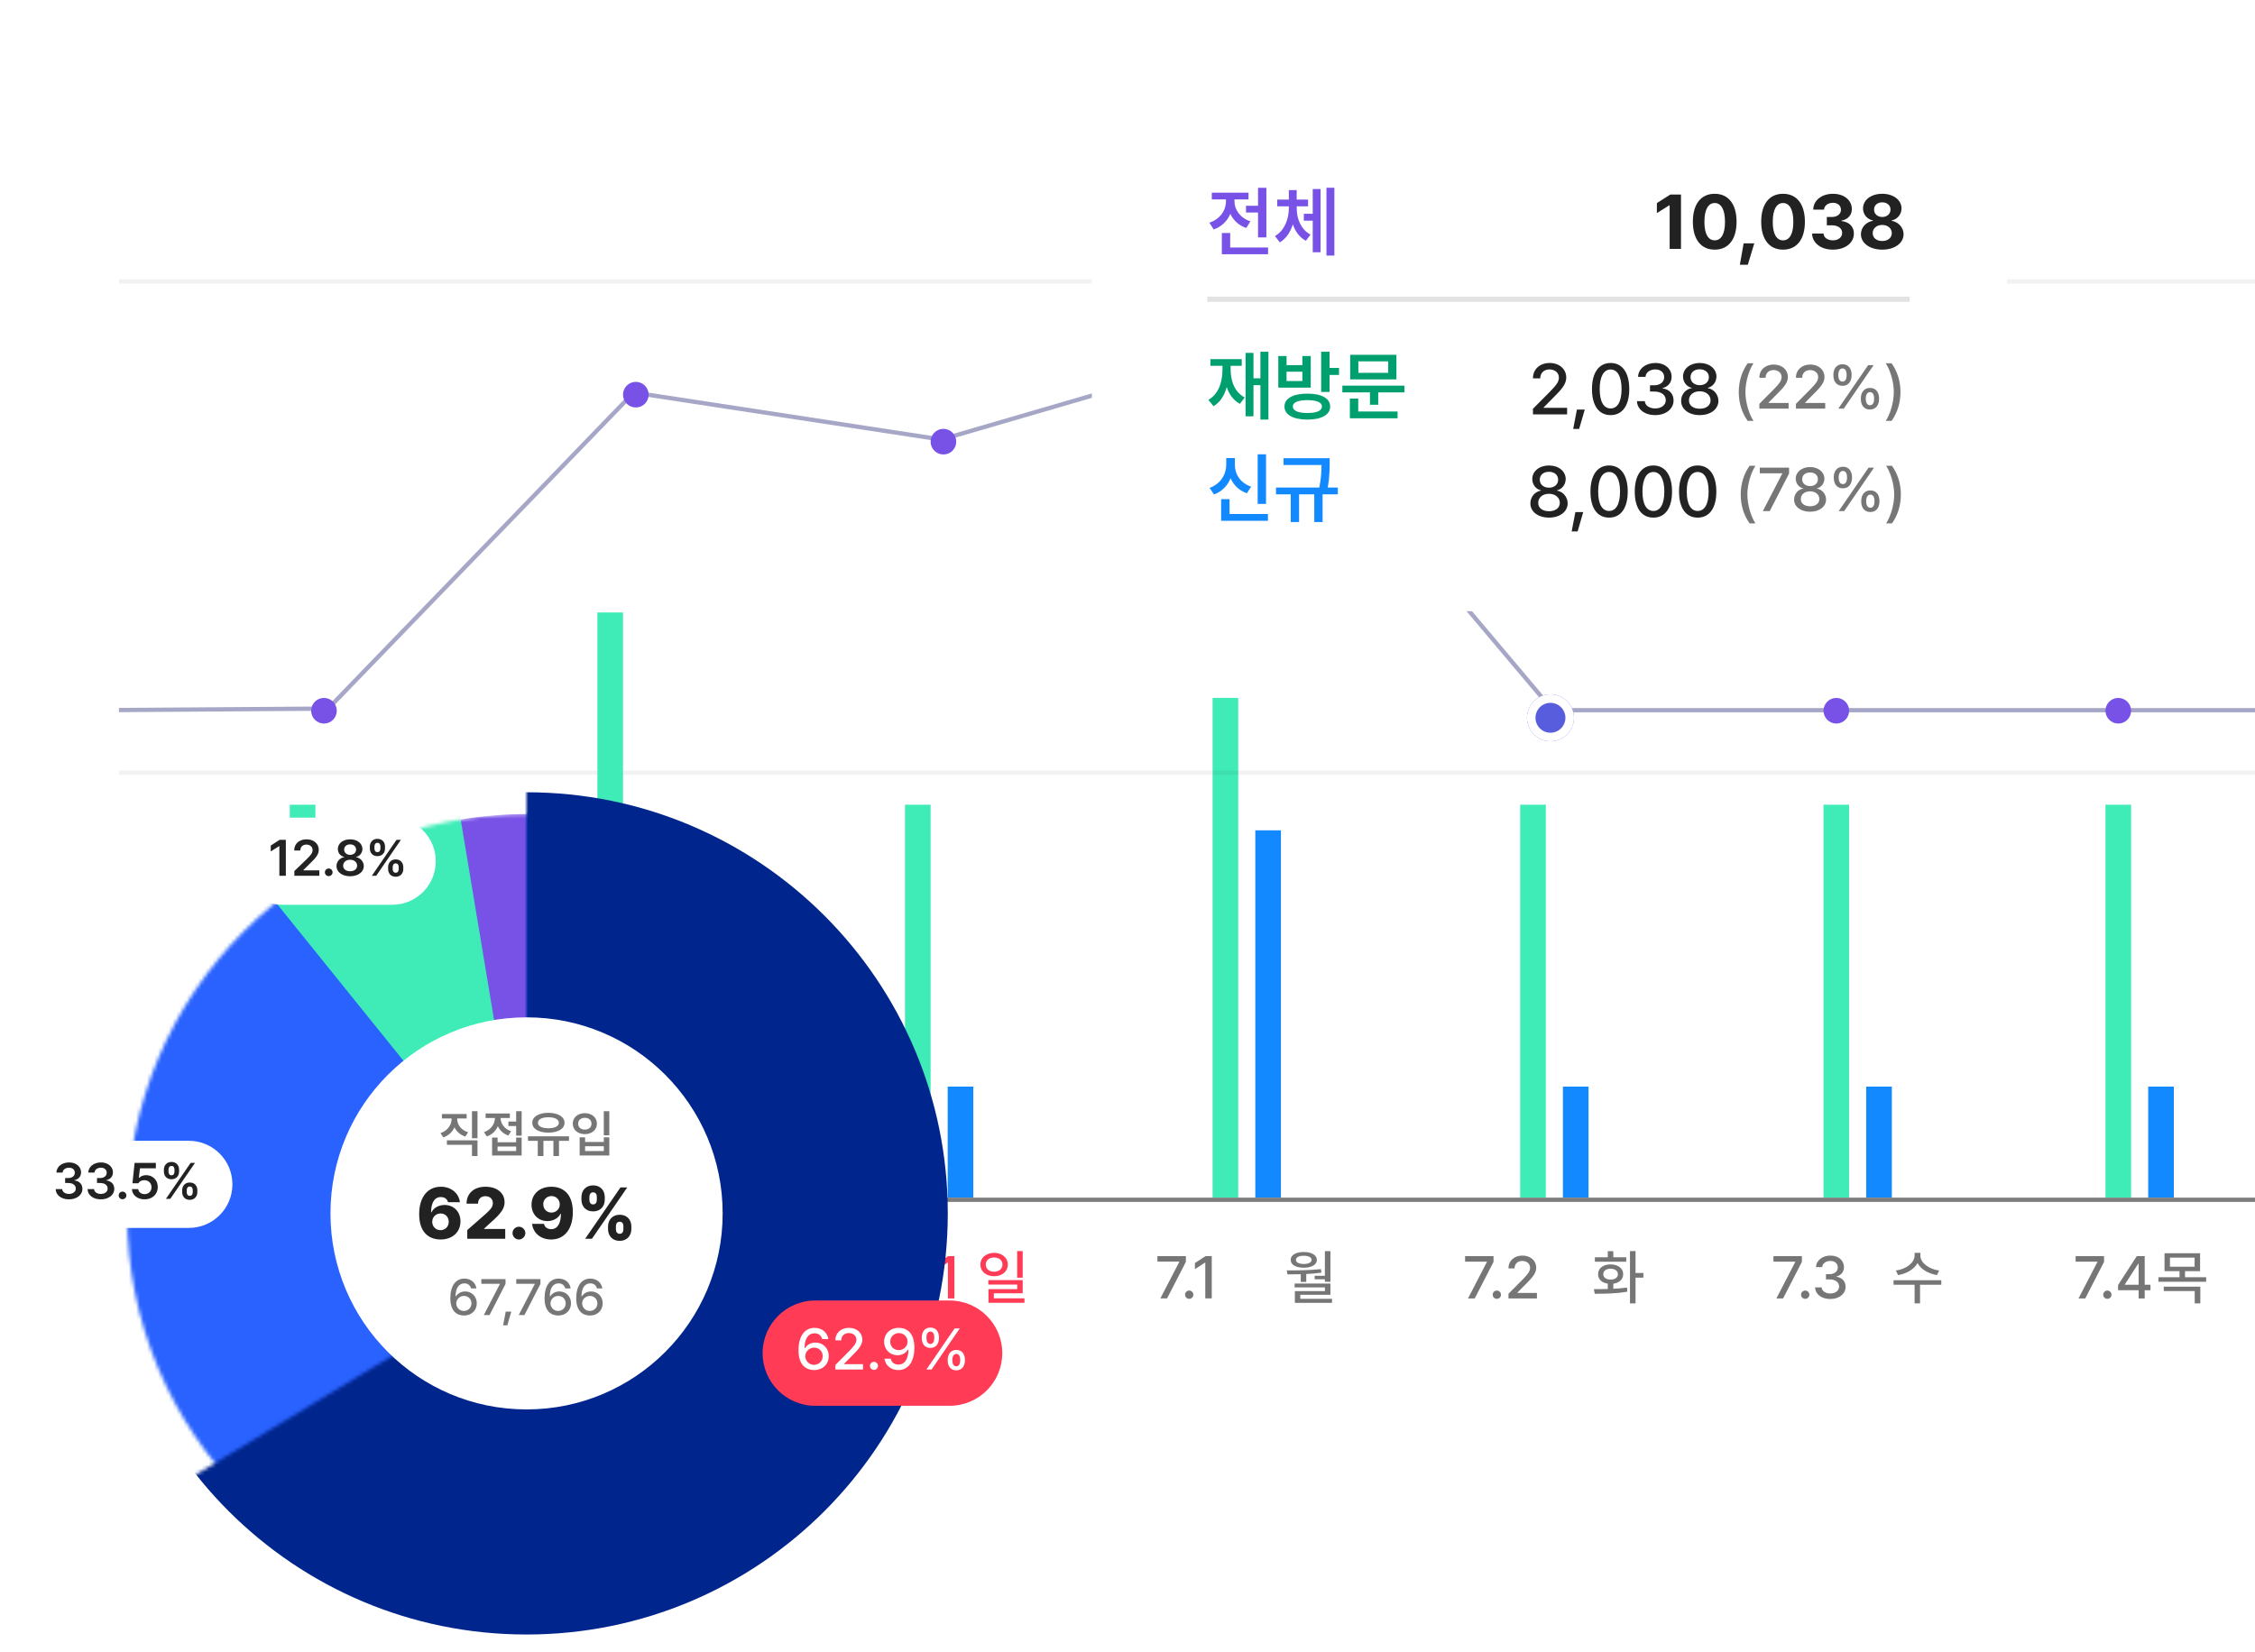 <svg width="621" height="455" viewBox="0 0 621 455" fill="none" xmlns="http://www.w3.org/2000/svg">
<g clip-path="url(#clip0_463_13194)">
<path d="M-416.686 195.785L-331.976 206.374M-332.565 205.786L-249.032 137.547L-161.97 148.136M89.805 195.785L174.514 108.134L259.223 121.076L343.932 96.369L427.61 195.638H659.972M89.805 195.197L5.095 195.785M-164.323 148.136L-78.437 195.197" stroke="#A6A6C7" stroke-width="1.177"/>
<path d="M583.35 199.313C585.299 199.313 586.879 197.733 586.879 195.783C586.879 193.834 585.299 192.254 583.35 192.254C581.401 192.254 579.82 193.834 579.82 195.783C579.82 197.733 581.401 199.313 583.35 199.313Z" fill="#7851E7"/>
<path d="M598.645 299.318H591.586V329.908H598.645V299.318Z" fill="#1389FF"/>
<path d="M586.879 221.666H579.82V329.906H586.879V221.666Z" fill="#3FECB7"/>
<path d="M605.878 345.224V350.162H601.728V351.835H607.551V353.073H594.41V351.835H600.216V350.162H596.083V345.224H605.878ZM597.579 346.43V348.94H604.366V346.43H597.579ZM605.943 354.441V359.041H604.399V355.647H595.873V354.441H605.943Z" fill="#767676"/>
<path d="M572.402 357.674L577.598 347.637V347.54H571.598V346.028H579.432V347.604L574.252 357.674H572.402ZM580.348 357.786C579.721 357.786 579.19 357.272 579.206 356.644C579.19 356.017 579.721 355.502 580.348 355.502C580.96 355.502 581.49 356.017 581.49 356.644C581.49 357.272 580.96 357.786 580.348 357.786ZM583.292 355.406V353.974L588.439 346.028H590.627V353.91H592.219V355.406H590.627V357.674H588.954V355.406H583.292ZM585.158 353.91H588.954V348.135H588.825L585.158 353.813V353.91Z" fill="#767676"/>
<path d="M505.699 199.313C507.649 199.313 509.229 197.733 509.229 195.783C509.229 193.834 507.649 192.254 505.699 192.254C503.75 192.254 502.17 193.834 502.17 195.783C502.17 197.733 503.75 199.313 505.699 199.313Z" fill="#7851E7"/>
<path d="M520.993 299.318H513.934V329.908H520.993V299.318Z" fill="#1389FF"/>
<path d="M509.229 221.666H502.17V329.906H509.229V221.666Z" fill="#3FECB7"/>
<path d="M528.851 345.899C528.835 347.814 531.184 349.615 534.015 349.985L533.42 351.24C531.063 350.862 528.988 349.639 528.063 347.942C527.114 349.647 525.047 350.862 522.707 351.24L522.096 349.985C524.927 349.615 527.243 347.83 527.259 345.899V345.111H528.851V345.899ZM534.61 352.655V353.91H528.755V359.041H527.259V353.91H521.468V352.655H534.61Z" fill="#767676"/>
<path d="M489.193 357.674L494.389 347.637V347.54H488.389V346.028H496.223V347.604L491.043 357.674H489.193ZM497.139 357.786C496.512 357.786 495.981 357.272 495.997 356.644C495.981 356.017 496.512 355.502 497.139 355.502C497.751 355.502 498.281 356.017 498.281 356.644C498.281 357.272 497.751 357.786 497.139 357.786ZM504.056 357.835C501.643 357.835 499.922 356.532 499.858 354.634H501.659C501.724 355.663 502.737 356.307 504.04 356.307C505.439 356.307 506.469 355.534 506.469 354.409C506.469 353.266 505.504 352.43 503.847 352.43H502.85V350.982H503.847C505.166 350.982 506.099 350.242 506.099 349.133C506.099 348.071 505.311 347.347 504.072 347.347C502.898 347.347 501.868 347.991 501.82 349.052H500.115C500.163 347.154 501.917 345.867 504.088 345.867C506.372 345.867 507.82 347.315 507.804 349.036C507.82 350.355 507 351.32 505.745 351.626V351.706C507.337 351.931 508.254 352.993 508.254 354.473C508.254 356.419 506.469 357.835 504.056 357.835Z" fill="#767676"/>
<path d="M428.051 199.313C430 199.313 431.581 197.733 431.581 195.783C431.581 193.834 430 192.254 428.051 192.254C426.102 192.254 424.521 193.834 424.521 195.783C424.521 197.733 426.102 199.313 428.051 199.313Z" fill="#7851E7"/>
<path d="M437.463 299.318H430.404V329.908H437.463V299.318Z" fill="#1389FF"/>
<path d="M425.698 221.666H418.639V329.906H425.698V221.666Z" fill="#3FECB7"/>
<path d="M450.405 344.629V350.661H452.576V351.947H450.405V359.041H448.877V344.629H450.405ZM438.936 355.116C440.07 355.116 441.389 355.116 442.764 355.068V353.604C441.14 353.379 440.078 352.398 440.094 350.998C440.078 349.374 441.477 348.296 443.536 348.296C445.579 348.296 446.995 349.374 447.011 350.998C446.995 352.398 445.917 353.387 444.292 353.62V355.004C445.571 354.955 446.858 354.851 448.056 354.682L448.153 355.808C445.032 356.371 441.654 356.387 439.177 356.387L438.936 355.116ZM447.847 346.334V347.556H439.209V346.334H442.764V344.661H444.292V346.334H447.847ZM443.536 349.486C442.33 349.486 441.526 350.082 441.526 350.998C441.526 351.915 442.33 352.478 443.536 352.478C444.743 352.478 445.547 351.915 445.547 350.998C445.547 350.082 444.743 349.486 443.536 349.486Z" fill="#767676"/>
<path d="M404.271 357.674L409.467 347.637V347.54H403.467V346.028H411.301V347.604L406.121 357.674H404.271ZM412.218 357.786C411.59 357.786 411.059 357.272 411.075 356.644C411.059 356.017 411.59 355.502 412.218 355.502C412.829 355.502 413.36 356.017 413.36 356.644C413.36 357.272 412.829 357.786 412.218 357.786ZM415.418 357.674V356.387L419.456 352.317C420.727 350.982 421.37 350.242 421.37 349.229C421.37 348.087 420.437 347.347 419.215 347.347C417.928 347.347 417.091 348.167 417.091 349.406H415.418C415.402 347.283 417.027 345.867 419.247 345.867C421.499 345.867 423.043 347.283 423.059 349.181C423.043 350.484 422.432 351.513 420.244 353.669L417.88 356.065V356.162H423.252V357.674H415.418Z" fill="#767676"/>
<path d="M344.52 100.481C346.469 100.481 348.049 98.901 348.049 96.951C348.049 95.002 346.469 93.422 344.52 93.422C342.57 93.422 340.99 95.002 340.99 96.951C340.99 98.901 342.57 100.481 344.52 100.481Z" fill="#7851E7"/>
<path d="M352.756 228.721H345.697V329.902H352.756V228.721Z" fill="#1389FF"/>
<path d="M340.991 192.248H333.932V329.901H340.991V192.248Z" fill="#3FECB7"/>
<path d="M366.385 344.641V353.086H364.857V352.394H362.042V351.429H364.857V344.641H366.385ZM354.37 349.949C357.152 349.965 360.691 349.933 363.796 349.595L363.876 350.576C362.517 350.761 361.109 350.874 359.726 350.946V353.118H358.214V351.011C356.911 351.043 355.673 351.051 354.547 351.043L354.37 349.949ZM366.385 353.568V356.673H358.085V357.783H366.82V358.892H356.589V355.659H364.873V354.63H356.525V353.568H366.385ZM359.051 344.882C361.19 344.882 362.638 345.735 362.654 347.054C362.638 348.405 361.19 349.209 359.051 349.209C356.863 349.209 355.431 348.405 355.447 347.054C355.431 345.735 356.863 344.882 359.051 344.882ZM359.051 345.912C357.715 345.912 356.879 346.362 356.879 347.054C356.879 347.745 357.715 348.18 359.051 348.18C360.353 348.18 361.206 347.745 361.206 347.054C361.206 346.362 360.353 345.912 359.051 345.912Z" fill="#767676"/>
<path d="M319.549 357.67L324.744 347.633V347.536H318.745V346.024H326.578V347.601L321.399 357.67H319.549ZM327.495 357.783C326.868 357.783 326.337 357.268 326.353 356.64C326.337 356.013 326.868 355.498 327.495 355.498C328.106 355.498 328.637 356.013 328.637 356.64C328.637 357.268 328.106 357.783 327.495 357.783ZM333.704 346.024V357.67H331.918V347.794H331.854L329.071 349.611V347.922L331.967 346.024H333.704Z" fill="#767676"/>
<path d="M259.807 125.192C261.756 125.192 263.336 123.612 263.336 121.662C263.336 119.713 261.756 118.133 259.807 118.133C257.858 118.133 256.277 119.713 256.277 121.662C256.277 123.612 257.858 125.192 259.807 125.192Z" fill="#7851E7"/>
<path d="M268.043 299.316H260.984V329.906H268.043V299.316Z" fill="#1389FF"/>
<path d="M256.28 221.668H249.221V329.908H256.28V221.668Z" fill="#3FECB7"/>
<path d="M273.773 345.111C275.944 345.127 277.537 346.462 277.553 348.344C277.537 350.242 275.944 351.561 273.773 351.561C271.585 351.561 269.977 350.242 269.977 348.344C269.977 346.462 271.585 345.127 273.773 345.111ZM273.773 346.398C272.438 346.382 271.456 347.17 271.473 348.344C271.456 349.535 272.438 350.323 273.773 350.323C275.092 350.323 276.073 349.535 276.073 348.344C276.073 347.17 275.092 346.382 273.773 346.398ZM281.638 344.629V351.964H280.11V344.629H281.638ZM281.638 352.623V356.258H273.692V357.642H282.121V358.864H272.212V355.116H280.126V353.846H272.164V352.623H281.638Z" fill="#FF3B56"/>
<path d="M238.687 357.835C236.532 357.819 234.28 356.548 234.28 352.237C234.28 348.184 236.033 345.867 238.832 345.867C240.971 345.867 242.467 347.202 242.741 349.052H240.987C240.762 348.103 240.006 347.411 238.832 347.411C237.03 347.411 235.985 348.988 235.985 351.61H236.114C236.741 350.628 237.835 350.033 239.105 350.033C241.18 350.033 242.853 351.626 242.853 353.862C242.853 356.114 241.196 357.851 238.687 357.835ZM238.671 356.355C240.087 356.355 241.132 355.261 241.132 353.894C241.132 352.559 240.119 351.481 238.719 351.481C237.288 351.481 236.21 352.607 236.194 353.91C236.21 355.197 237.239 356.355 238.671 356.355ZM245.346 357.786C244.719 357.786 244.188 357.272 244.204 356.644C244.188 356.017 244.719 355.502 245.346 355.502C245.958 355.502 246.488 356.017 246.488 356.644C246.488 357.272 245.958 357.786 245.346 357.786ZM252.263 357.835C249.85 357.835 248.129 356.532 248.065 354.634H249.866C249.931 355.663 250.944 356.307 252.247 356.307C253.646 356.307 254.676 355.534 254.676 354.409C254.676 353.266 253.711 352.43 252.054 352.43H251.057V350.982H252.054C253.373 350.982 254.306 350.242 254.306 349.133C254.306 348.071 253.518 347.347 252.279 347.347C251.105 347.347 250.075 347.991 250.027 349.052H248.322C248.37 347.154 250.124 345.867 252.295 345.867C254.579 345.867 256.027 347.315 256.011 349.036C256.027 350.355 255.207 351.32 253.952 351.626V351.706C255.544 351.931 256.461 352.993 256.461 354.473C256.461 356.419 254.676 357.835 252.263 357.835ZM262.831 346.028V357.674H261.046V347.797H260.981L258.199 349.615V347.926L261.094 346.028H262.831Z" fill="#FF3B56"/>
<g filter="url(#filter0_d_463_13194)">
<path d="M426.977 200.666C430.55 200.666 433.448 197.769 433.448 194.195C433.448 190.622 430.55 187.725 426.977 187.725C423.403 187.725 420.506 190.622 420.506 194.195C420.506 197.769 423.403 200.666 426.977 200.666Z" fill="#585DDE"/>
<path d="M426.978 199.491C429.902 199.491 432.272 197.121 432.272 194.197C432.272 191.273 429.902 188.902 426.978 188.902C424.054 188.902 421.684 191.273 421.684 194.197C421.684 197.121 424.054 199.491 426.978 199.491Z" stroke="white" stroke-width="2.353"/>
</g>
<path opacity="0.06" d="M1196.32 212.252H-502.572V213.428H1196.32V212.252Z" fill="#222222"/>
<path d="M1196.32 329.906H-502.572V331.083H1196.32V329.906Z" fill="#7D7D7D"/>
<path opacity="0.06" d="M1196.32 76.953H-502.572V78.13H1196.32V76.953Z" fill="#222222"/>
<path d="M175.1 112.247C177.049 112.247 178.629 110.666 178.629 108.717C178.629 106.768 177.049 105.188 175.1 105.188C173.151 105.188 171.57 106.768 171.57 108.717C171.57 110.666 173.151 112.247 175.1 112.247Z" fill="#7851E7"/>
<path d="M183.336 271.076H176.277V329.902H183.336V271.076Z" fill="#1389FF"/>
<path d="M171.571 168.719H164.512V329.902H171.571V168.719Z" fill="#3FECB7"/>
<path d="M196.682 352.008V353.23H192.323V356.045H198.178V357.3H184.988V356.045H190.795V353.23H186.645V345.735H196.537V346.989H188.189V348.839H196.231V350.046H188.189V352.008H196.682Z" fill="#767676"/>
<path d="M154.468 357.831C152.313 357.815 150.061 356.544 150.061 352.233C150.061 348.18 151.814 345.863 154.613 345.863C156.752 345.863 158.248 347.198 158.522 349.048H156.769C156.543 348.099 155.787 347.408 154.613 347.408C152.812 347.408 151.766 348.984 151.766 351.606H151.895C152.522 350.625 153.616 350.029 154.887 350.029C156.962 350.029 158.634 351.622 158.634 353.858C158.634 356.11 156.978 357.847 154.468 357.831ZM154.452 356.351C155.868 356.351 156.913 355.257 156.913 353.89C156.913 352.555 155.9 351.477 154.501 351.477C153.069 351.477 151.991 352.603 151.975 353.906C151.991 355.193 153.021 356.351 154.452 356.351ZM161.128 357.783C160.5 357.783 159.97 357.268 159.986 356.64C159.97 356.013 160.5 355.498 161.128 355.498C161.739 355.498 162.27 356.013 162.27 356.64C162.27 357.268 161.739 357.783 161.128 357.783ZM168.044 357.831C165.632 357.831 163.91 356.528 163.846 354.63H165.648C165.712 355.659 166.725 356.303 168.028 356.303C169.428 356.303 170.457 355.531 170.457 354.405C170.457 353.263 169.492 352.426 167.835 352.426H166.838V350.978H167.835C169.154 350.978 170.087 350.239 170.087 349.129C170.087 348.067 169.299 347.343 168.06 347.343C166.886 347.343 165.857 347.987 165.808 349.048H164.103C164.152 347.15 165.905 345.863 168.076 345.863C170.361 345.863 171.808 347.311 171.792 349.032C171.808 350.351 170.988 351.316 169.733 351.622V351.702C171.326 351.927 172.243 352.989 172.243 354.469C172.243 356.415 170.457 357.831 168.044 357.831ZM178.242 357.831C175.54 357.831 173.964 355.659 173.964 351.847C173.964 348.067 175.572 345.863 178.242 345.863C180.913 345.863 182.521 348.067 182.521 351.847C182.521 355.659 180.929 357.831 178.242 357.831ZM178.242 356.303C179.819 356.303 180.752 354.758 180.752 351.847C180.752 348.952 179.803 347.359 178.242 347.359C176.682 347.359 175.733 348.952 175.733 351.847C175.733 354.758 176.666 356.303 178.242 356.303Z" fill="#767676"/>
<path d="M89.213 199.313C91.162 199.313 92.743 197.733 92.743 195.783C92.743 193.834 91.162 192.254 89.213 192.254C87.264 192.254 85.684 193.834 85.684 195.783C85.684 197.733 87.264 199.313 89.213 199.313Z" fill="#7851E7"/>
<path d="M98.627 299.318H91.568V329.908H98.627V299.318Z" fill="#1389FF"/>
<path d="M86.86 221.666H79.801V329.906H86.86V221.666Z" fill="#3FECB7"/>
<path d="M111.788 345.353V346.446C111.788 347.58 111.788 348.867 111.418 350.612H113.461V351.867H100.271V350.612H109.874C110.26 348.932 110.276 347.701 110.276 346.607H101.928V345.353H111.788ZM111.804 353.701V358.864H101.88V353.701H111.804ZM103.375 354.907V357.626H110.292V354.907H103.375Z" fill="#767676"/>
<path d="M69.23 357.835C67.075 357.819 64.823 356.548 64.823 352.237C64.823 348.184 66.576 345.867 69.375 345.867C71.514 345.867 73.01 347.202 73.284 349.052H71.53C71.305 348.103 70.549 347.411 69.375 347.411C67.573 347.411 66.528 348.988 66.528 351.61H66.656C67.284 350.628 68.378 350.033 69.648 350.033C71.723 350.033 73.396 351.626 73.396 353.862C73.396 356.114 71.739 357.851 69.23 357.835ZM69.214 356.355C70.629 356.355 71.675 355.261 71.675 353.894C71.675 352.559 70.662 351.481 69.262 351.481C67.831 351.481 66.753 352.607 66.737 353.91C66.753 355.197 67.782 356.355 69.214 356.355ZM75.889 357.786C75.262 357.786 74.731 357.272 74.747 356.644C74.731 356.017 75.262 355.502 75.889 355.502C76.501 355.502 77.031 356.017 77.031 356.644C77.031 357.272 76.501 357.786 75.889 357.786ZM79.09 357.674V356.387L83.128 352.317C84.398 350.982 85.042 350.242 85.042 349.229C85.042 348.087 84.109 347.347 82.886 347.347C81.6 347.347 80.763 348.167 80.763 349.406H79.09C79.074 347.283 80.699 345.867 82.919 345.867C85.171 345.867 86.715 347.283 86.731 349.181C86.715 350.484 86.103 351.513 83.916 353.669L81.551 356.065V356.162H86.924V357.674H79.09ZM92.891 345.867C95.031 345.883 97.283 347.17 97.283 351.433C97.283 355.518 95.529 357.835 92.731 357.835C90.591 357.835 89.079 356.516 88.806 354.618H90.559C90.8 355.599 91.556 356.29 92.731 356.29C94.532 356.29 95.578 354.714 95.594 352.06H95.449C94.822 353.041 93.728 353.636 92.473 353.636C90.382 353.636 88.709 352.044 88.709 349.808C88.709 347.588 90.366 345.851 92.891 345.867ZM92.891 347.347C91.476 347.347 90.43 348.441 90.43 349.776C90.43 351.127 91.444 352.189 92.859 352.189C94.259 352.189 95.353 351.047 95.353 349.76C95.353 348.505 94.323 347.347 92.891 347.347Z" fill="#767676"/>
</g>
<g filter="url(#filter1_d_463_13194)">
<path d="M426.868 180.488L420.346 168.747L420.133 168.364H419.667H327.418C320.279 168.364 313.568 165.792 308.52 161.124C303.473 156.455 300.693 150.248 300.693 143.645V53.242C300.693 46.638 303.473 40.43 308.52 35.761C313.568 31.093 320.279 28.521 327.418 28.521H525.939C533.078 28.521 539.789 31.093 544.836 35.761C549.884 40.431 552.664 46.638 552.664 53.242V143.645C552.664 150.247 549.884 156.455 544.836 161.124C539.789 165.792 533.077 168.364 525.939 168.364H434.459H434.005L433.788 168.732L426.868 180.488Z" fill="white"/>
</g>
<path d="M348.745 51.727V65.387H346.448V58.535H343.136V56.678H346.448V51.727H348.745ZM333.044 61.336C336.021 60.363 337.615 57.921 337.615 55.434V54.93H333.717V53.072H343.823V54.93H339.955V55.449C339.955 57.694 341.461 60.019 344.35 60.977L343.202 62.798C341.11 62.096 339.633 60.663 338.821 58.901C337.995 60.86 336.445 62.44 334.229 63.2L333.044 61.336ZM336.481 70.038V64.18H338.778V68.173H349.213V70.038H336.481ZM357.102 57.416C357.102 60.312 358.287 63.222 360.905 64.634L359.625 66.323C357.877 65.409 356.7 63.764 356.035 61.796C355.376 63.917 354.199 65.731 352.444 66.762L351.106 65.029C353.753 63.493 354.916 60.37 354.93 57.416V56.831H351.742V54.974H354.93V52.37H357.095V54.974H360.225V56.831H357.102V57.416ZM359.062 60.787V58.893H361.512V52.063H363.669V69.489H361.512V60.787H359.062ZM365.292 70.389V51.712H367.471V70.389H365.292Z" fill="#7851E7"/>
<path d="M462.924 53.587V68.561H459.801V56.545H459.719L456.286 58.696V55.945L459.988 53.587H462.924ZM472.21 68.767C468.467 68.767 466.192 65.975 466.192 61.074C466.192 56.173 468.467 53.381 472.21 53.381C475.953 53.381 478.228 56.193 478.228 61.074C478.228 65.996 475.953 68.767 472.21 68.767ZM472.21 66.203C473.947 66.203 475.064 64.528 475.043 61.074C475.043 57.662 473.947 55.925 472.21 55.925C470.473 55.925 469.377 57.662 469.377 61.074C469.356 64.528 470.473 66.203 472.21 66.203ZM483.109 67.03L481.33 72.924H479.138L480.172 67.03H483.109ZM491.03 68.767C487.286 68.767 485.012 65.975 485.012 61.074C485.012 56.173 487.286 53.381 491.03 53.381C494.773 53.381 497.048 56.193 497.048 61.074C497.048 65.996 494.773 68.767 491.03 68.767ZM491.03 66.203C492.767 66.203 493.884 64.528 493.863 61.074C493.863 57.662 492.767 55.925 491.03 55.925C489.292 55.925 488.196 57.662 488.196 61.074C488.176 64.528 489.292 66.203 491.03 66.203ZM504.741 68.767C501.453 68.767 499.095 66.947 499.033 64.342H502.177C502.239 65.458 503.314 66.203 504.762 66.203C506.251 66.203 507.326 65.355 507.306 64.156C507.326 62.935 506.23 62.067 504.472 62.067H503.087V59.771H504.472C505.941 59.771 506.975 58.965 506.975 57.786C506.975 56.648 506.106 55.862 504.783 55.862C503.459 55.862 502.363 56.607 502.321 57.744H499.343C499.385 55.159 501.722 53.381 504.783 53.381C507.905 53.381 509.994 55.221 509.973 57.6C509.994 59.275 508.815 60.474 507.14 60.764V60.888C509.332 61.157 510.552 62.501 510.532 64.362C510.552 66.927 508.112 68.767 504.741 68.767ZM518.349 68.767C514.937 68.767 512.476 66.968 512.476 64.528C512.476 62.646 513.923 61.115 515.785 60.826V60.722C514.172 60.412 513.055 59.047 513.055 57.413C513.055 55.077 515.288 53.381 518.349 53.381C521.41 53.381 523.644 55.077 523.664 57.413C523.644 59.068 522.506 60.412 520.934 60.722V60.826C522.754 61.115 524.223 62.646 524.223 64.528C524.223 66.968 521.762 68.767 518.349 68.767ZM518.349 66.389C519.921 66.389 520.976 65.5 520.976 64.218C520.976 62.915 519.88 61.963 518.349 61.963C516.819 61.963 515.702 62.915 515.723 64.218C515.702 65.5 516.757 66.389 518.349 66.389ZM518.349 59.771C519.673 59.771 520.624 58.923 520.624 57.724C520.624 56.566 519.693 55.738 518.349 55.738C517.005 55.738 516.095 56.545 516.095 57.724C516.095 58.923 517.026 59.771 518.349 59.771Z" fill="#222222"/>
<path d="M349.308 96.892V115.568H347.099V106.099H345.191V114.676H343.019V97.214H345.191V104.205H347.099V96.892H349.308ZM332.767 110.142C335.553 108.578 336.664 105.309 336.664 101.667V100.775H333.337V98.925H341.959V100.775H338.895V101.667C338.895 104.987 340.013 108.051 342.785 109.484L341.454 111.239C339.662 110.281 338.492 108.636 337.827 106.603C337.198 108.929 336.035 110.801 334.193 111.897L332.767 110.142ZM360.056 108.431C363.932 108.424 366.309 109.733 366.309 111.985C366.309 114.259 363.932 115.576 360.056 115.583C356.144 115.576 353.724 114.259 353.731 111.985C353.724 109.733 356.144 108.424 360.056 108.431ZM352.027 106.786V98.062H354.301V100.592H358.66V98.062H360.956V106.786H352.027ZM354.301 104.965H358.66V102.384H354.301V104.965ZM356.027 111.985C356.02 113.141 357.49 113.769 360.056 113.769C362.616 113.769 364.049 113.141 364.049 111.985C364.049 110.83 362.616 110.23 360.056 110.223C357.49 110.23 356.02 110.83 356.027 111.985ZM363.83 107.978V96.892H366.141V101.353H368.751V103.283H366.141V107.978H363.83ZM386.761 106.23V108.08H379.544V111.495H377.27V108.08H369.672V106.23H386.761ZM371.741 115.217V109.799H374.037V113.353H384.875V115.217H371.741ZM371.836 104.504V97.74H384.56V104.504H371.836ZM374.081 102.698H382.293V99.539H374.081V102.698Z" fill="#009F6F"/>
<path d="M348.65 125.143V138.803H346.346V125.143H348.65ZM333.103 134.393C336.138 133.318 337.688 130.679 337.688 128.002V126.174H340.065V128.002C340.05 130.605 341.578 133.062 344.547 134.057L343.37 135.878C341.235 135.132 339.721 133.64 338.887 131.739C338.054 133.779 336.511 135.417 334.317 136.207L333.103 134.393ZM336.284 143.454V137.494H338.602V141.589H349.176V143.454H336.284ZM366.17 126.218V127.527C366.162 129.128 366.162 131.264 365.658 134.298H368.422V136.17H364.225V143.805H361.936V136.17H357.753V143.805H355.45V136.17H351.391V134.298H363.325C363.859 131.622 363.918 129.626 363.932 128.097H353.475V126.218H366.17Z" fill="#1389FF"/>
<path d="M525.886 81.736H332.467V83.148H525.886V81.736Z" fill="#E2E2E2"/>
<path d="M422.159 114.154V112.61L427.004 107.727C428.529 106.125 429.301 105.237 429.301 104.021C429.301 102.65 428.181 101.762 426.714 101.762C425.17 101.762 424.167 102.747 424.167 104.233H422.159C422.14 101.685 424.089 99.987 426.753 99.987C429.455 99.987 431.308 101.685 431.328 103.963C431.308 105.526 430.575 106.762 427.95 109.348L425.112 112.224V112.34H431.559V114.154H422.159ZM436.424 112.822L434.879 118.15H433.239L434.262 112.822H436.424ZM443.546 114.347C440.303 114.347 438.412 111.742 438.412 107.167C438.412 102.631 440.342 99.987 443.546 99.987C446.75 99.987 448.68 102.631 448.68 107.167C448.68 111.742 446.77 114.347 443.546 114.347ZM443.546 112.514C445.438 112.514 446.557 110.661 446.557 107.167C446.557 103.692 445.418 101.782 443.546 101.782C441.674 101.782 440.535 103.692 440.535 107.167C440.535 110.661 441.654 112.514 443.546 112.514ZM455.842 114.347C452.946 114.347 450.881 112.784 450.804 110.506H452.966C453.043 111.742 454.259 112.514 455.822 112.514C457.502 112.514 458.737 111.587 458.737 110.236C458.737 108.865 457.579 107.862 455.591 107.862H454.394V106.125H455.591C457.173 106.125 458.293 105.237 458.293 103.905C458.293 102.631 457.347 101.762 455.861 101.762C454.452 101.762 453.216 102.534 453.159 103.808H451.113C451.17 101.531 453.274 99.987 455.88 99.987C458.621 99.987 460.358 101.724 460.339 103.789C460.358 105.372 459.374 106.53 457.868 106.897V106.993C459.779 107.263 460.879 108.537 460.879 110.313C460.879 112.649 458.737 114.347 455.842 114.347ZM468.098 114.347C465.068 114.347 462.945 112.707 462.964 110.429C462.945 108.634 464.238 107.167 465.879 106.916V106.839C464.45 106.511 463.485 105.237 463.485 103.712C463.485 101.569 465.435 99.987 468.098 99.987C470.743 99.987 472.673 101.569 472.692 103.712C472.673 105.237 471.708 106.511 470.299 106.839V106.916C471.92 107.167 473.214 108.634 473.233 110.429C473.214 112.707 471.09 114.347 468.098 114.347ZM468.098 112.591C469.913 112.591 471.071 111.645 471.071 110.275C471.071 108.827 469.816 107.785 468.098 107.785C466.361 107.785 465.087 108.827 465.126 110.275C465.087 111.645 466.245 112.591 468.098 112.591ZM468.098 106.105C469.565 106.105 470.608 105.217 470.608 103.905C470.608 102.612 469.585 101.724 468.098 101.724C466.554 101.724 465.551 102.592 465.551 103.905C465.551 105.217 466.612 106.105 468.098 106.105Z" fill="#222222"/>
<path d="M426.584 142.584C423.553 142.584 421.43 140.943 421.449 138.665C421.43 136.87 422.723 135.403 424.364 135.152V135.075C422.936 134.747 421.97 133.473 421.97 131.948C421.97 129.806 423.92 128.223 426.584 128.223C429.228 128.223 431.158 129.806 431.178 131.948C431.158 133.473 430.193 134.747 428.784 135.075V135.152C430.405 135.403 431.699 136.87 431.718 138.665C431.699 140.943 429.575 142.584 426.584 142.584ZM426.584 140.827C428.398 140.827 429.556 139.881 429.556 138.511C429.556 137.063 428.302 136.021 426.584 136.021C424.846 136.021 423.573 137.063 423.611 138.511C423.573 139.881 424.731 140.827 426.584 140.827ZM426.584 134.342C428.051 134.342 429.093 133.454 429.093 132.141C429.093 130.848 428.07 129.96 426.584 129.96C425.039 129.96 424.036 130.829 424.036 132.141C424.036 133.454 425.097 134.342 426.584 134.342ZM436.003 141.059L434.459 146.386H432.818L433.841 141.059H436.003ZM443.126 142.584C439.883 142.584 437.991 139.978 437.991 135.403C437.991 130.867 439.921 128.223 443.126 128.223C446.33 128.223 448.26 130.867 448.26 135.403C448.26 139.978 446.349 142.584 443.126 142.584ZM443.126 140.75C445.017 140.75 446.137 138.897 446.137 135.403C446.137 131.929 444.998 130.018 443.126 130.018C441.253 130.018 440.115 131.929 440.115 135.403C440.115 138.897 441.234 140.75 443.126 140.75ZM455.325 142.584C452.082 142.584 450.19 139.978 450.19 135.403C450.19 130.867 452.121 128.223 455.325 128.223C458.529 128.223 460.459 130.867 460.459 135.403C460.459 139.978 458.548 142.584 455.325 142.584ZM455.325 140.75C457.216 140.75 458.336 138.897 458.336 135.403C458.336 131.929 457.197 130.018 455.325 130.018C453.452 130.018 452.314 131.929 452.314 135.403C452.314 138.897 453.433 140.75 455.325 140.75ZM467.524 142.584C464.281 142.584 462.389 139.978 462.389 135.403C462.389 130.867 464.32 128.223 467.524 128.223C470.728 128.223 472.658 130.867 472.658 135.403C472.658 139.978 470.747 142.584 467.524 142.584ZM467.524 140.75C469.415 140.75 470.535 138.897 470.535 135.403C470.535 131.929 469.396 130.018 467.524 130.018C465.651 130.018 464.513 131.929 464.513 135.403C464.513 138.897 465.632 140.75 467.524 140.75Z" fill="#222222"/>
<path d="M478.832 107.996C478.849 104.886 479.725 102.288 481.281 100.071H482.902C481.76 101.709 480.668 105.051 480.668 107.996C480.668 110.958 481.76 114.283 482.902 115.938H481.281C479.725 113.721 478.849 111.123 478.832 107.996ZM484.507 112.562V111.239L488.66 107.053C489.967 105.68 490.628 104.919 490.628 103.876C490.628 102.702 489.669 101.941 488.411 101.941C487.088 101.941 486.227 102.785 486.227 104.058H484.507C484.49 101.875 486.161 100.419 488.444 100.419C490.761 100.419 492.349 101.875 492.366 103.827C492.349 105.167 491.72 106.226 489.47 108.443L487.038 110.908V111.007H492.564V112.562H484.507ZM494.583 112.562V111.239L498.735 107.053C500.042 105.68 500.704 104.919 500.704 103.876C500.704 102.702 499.745 101.941 498.487 101.941C497.164 101.941 496.303 102.785 496.303 104.058H494.583C494.566 101.875 496.237 100.419 498.52 100.419C500.837 100.419 502.425 101.875 502.441 103.827C502.425 105.167 501.796 106.226 499.546 108.443L497.114 110.908V111.007H502.64V112.562H494.583ZM507.405 106.275C505.767 106.292 504.873 105.068 504.89 103.297C504.873 101.544 505.8 100.336 507.405 100.336C509.043 100.336 509.92 101.544 509.92 103.297C509.92 105.084 509.01 106.292 507.405 106.275ZM507.405 105.117C508.182 105.117 508.546 104.389 508.546 103.297C508.546 102.222 508.199 101.494 507.405 101.494C506.644 101.511 506.247 102.222 506.247 103.297C506.247 104.389 506.627 105.117 507.405 105.117ZM514.966 112.811C513.328 112.811 512.434 111.603 512.451 109.833C512.434 108.062 513.377 106.855 514.966 106.855C516.604 106.855 517.481 108.062 517.481 109.833C517.481 111.603 516.571 112.811 514.966 112.811ZM514.966 111.636C515.743 111.636 516.107 110.908 516.107 109.833C516.107 108.741 515.76 108.013 514.966 108.013C514.205 108.029 513.808 108.757 513.808 109.833C513.808 110.908 514.205 111.636 514.966 111.636ZM506.247 112.562L514.469 100.584H515.975L507.752 112.562H506.247ZM523.37 107.996C523.354 111.123 522.477 113.721 520.922 115.938H519.3C520.442 114.283 521.534 110.958 521.534 107.996C521.534 105.051 520.442 101.709 519.3 100.071H520.922C522.477 102.288 523.354 104.886 523.37 107.996Z" fill="#767676"/>
<path d="M479.369 136.232C479.386 133.122 480.262 130.525 481.818 128.308H483.439C482.298 129.945 481.206 133.288 481.206 136.232C481.206 139.194 482.298 142.519 483.439 144.174H481.818C480.262 141.957 479.386 139.359 479.369 136.232ZM485.458 140.799L490.802 130.475V130.376H484.63V128.82H492.688V130.442L487.36 140.799H485.458ZM498.478 140.964C495.881 140.964 494.061 139.558 494.077 137.606C494.061 136.067 495.169 134.81 496.576 134.595V134.528C495.351 134.247 494.524 133.155 494.524 131.848C494.524 130.012 496.195 128.655 498.478 128.655C500.745 128.655 502.399 130.012 502.416 131.848C502.399 133.155 501.572 134.247 500.364 134.528V134.595C501.754 134.81 502.863 136.067 502.879 137.606C502.863 139.558 501.043 140.964 498.478 140.964ZM498.478 139.459C500.033 139.459 501.026 138.648 501.026 137.473C501.026 136.232 499.951 135.339 498.478 135.339C496.989 135.339 495.897 136.232 495.93 137.473C495.897 138.648 496.89 139.459 498.478 139.459ZM498.478 133.9C499.736 133.9 500.629 133.139 500.629 132.014C500.629 130.905 499.752 130.144 498.478 130.144C497.155 130.144 496.294 130.889 496.294 132.014C496.294 133.139 497.204 133.9 498.478 133.9ZM507.512 134.512C505.874 134.528 504.98 133.304 504.997 131.534C504.98 129.78 505.907 128.572 507.512 128.572C509.15 128.572 510.027 129.78 510.027 131.534C510.027 133.321 509.117 134.528 507.512 134.512ZM507.512 133.354C508.289 133.354 508.653 132.626 508.653 131.534C508.653 130.458 508.306 129.73 507.512 129.73C506.751 129.747 506.354 130.458 506.354 131.534C506.354 132.626 506.734 133.354 507.512 133.354ZM515.073 141.047C513.435 141.047 512.541 139.839 512.558 138.069C512.541 136.299 513.484 135.091 515.073 135.091C516.711 135.091 517.587 136.299 517.587 138.069C517.587 139.839 516.678 141.047 515.073 141.047ZM515.073 139.872C515.85 139.872 516.214 139.144 516.214 138.069C516.214 136.977 515.867 136.249 515.073 136.249C514.312 136.266 513.915 136.994 513.915 138.069C513.915 139.144 514.312 139.872 515.073 139.872ZM506.354 140.799L514.576 128.82H516.082L507.859 140.799H506.354ZM523.477 136.232C523.461 139.359 522.584 141.957 521.029 144.174H519.407C520.549 142.519 521.641 139.194 521.641 136.232C521.641 133.288 520.549 129.945 519.407 128.308H521.029C522.584 130.525 523.461 133.122 523.477 136.232Z" fill="#767676"/>
<mask id="mask0_463_13194" style="mask-type:luminance" maskUnits="userSpaceOnUse" x="34" y="224" width="222" height="221">
<path d="M145.002 444.249C205.756 444.249 255.007 394.998 255.007 334.245C255.007 273.491 205.756 224.24 145.002 224.24C84.249 224.24 34.998 273.491 34.998 334.245C34.998 394.998 84.249 444.249 145.002 444.249Z" fill="white"/>
</mask>
<g mask="url(#mask0_463_13194)">
<path d="M145.002 444.249C205.756 444.249 255.007 394.998 255.007 334.245C255.007 273.491 205.756 224.24 145.002 224.24C84.249 224.24 34.998 273.491 34.998 334.245C34.998 394.998 84.249 444.249 145.002 444.249Z" fill="#7851E7"/>
<path d="M112.981 142.301L145.006 334.694L6.395 217.658L29.695 189.401L112.981 142.301Z" fill="#3FECB7"/>
<path d="M145.005 334.243V224.218L235.608 220.244L288.859 354.559L10.365 425.371L26.228 186.918L145.005 334.243Z" fill="#2962FF"/>
<path d="M145 201.65V351.066L-32.277 442.226L311.769 462.056L274.589 259.296L145 201.65Z" fill="#2962FF"/>
</g>
<mask id="mask1_463_13194" style="mask-type:luminance" maskUnits="userSpaceOnUse" x="43" y="211" width="231" height="244">
<path d="M144.999 211.186V351.072L43.225 412.693L88.226 443.695L144.999 454.695L222.732 436.194L273.234 351.072L243.733 253.187L195.731 222.686L144.999 211.186Z" fill="white"/>
</mask>
<g mask="url(#mask1_463_13194)">
<path d="M145.003 450.251C209.07 450.251 261.007 398.314 261.007 334.247C261.007 270.179 209.07 218.242 145.003 218.242C80.935 218.242 28.998 270.179 28.998 334.247C28.998 398.314 80.935 450.251 145.003 450.251Z" fill="#00258D"/>
</g>
<path d="M145.01 388.246C174.834 388.246 199.012 364.069 199.012 334.244C199.012 304.42 174.834 280.242 145.01 280.242C115.185 280.242 91.008 304.42 91.008 334.244C91.008 364.069 115.185 388.246 145.01 388.246Z" fill="white"/>
<path d="M261.512 358.246H224.51C216.502 358.246 210.01 364.738 210.01 372.747C210.01 380.755 216.502 387.247 224.51 387.247H261.512C269.52 387.247 276.012 380.755 276.012 372.747C276.012 364.738 269.52 358.246 261.512 358.246Z" fill="#FF3B56"/>
<path d="M224.184 377.402C222.09 377.387 219.902 376.152 219.902 371.965C219.902 368.027 221.606 365.777 224.324 365.777C226.403 365.777 227.856 367.074 228.121 368.871H226.418C226.199 367.949 225.465 367.277 224.324 367.277C222.574 367.277 221.559 368.808 221.559 371.355H221.684C222.293 370.402 223.356 369.824 224.59 369.824C226.606 369.824 228.231 371.371 228.231 373.543C228.231 375.73 226.621 377.418 224.184 377.402ZM224.168 375.965C225.543 375.965 226.559 374.902 226.559 373.574C226.559 372.277 225.574 371.23 224.215 371.23C222.824 371.23 221.777 372.324 221.762 373.59C221.777 374.84 222.777 375.965 224.168 375.965ZM230.059 377.246V375.996L233.981 372.043C235.215 370.746 235.841 370.027 235.841 369.043C235.841 367.933 234.934 367.214 233.747 367.214C232.497 367.214 231.684 368.011 231.684 369.215H230.059C230.043 367.152 231.622 365.777 233.778 365.777C235.966 365.777 237.466 367.152 237.481 368.996C237.466 370.261 236.872 371.261 234.747 373.355L232.45 375.684V375.777H237.669V377.246H230.059ZM240.684 377.355C240.075 377.355 239.559 376.855 239.575 376.246C239.559 375.637 240.075 375.137 240.684 375.137C241.278 375.137 241.794 375.637 241.794 376.246C241.794 376.855 241.278 377.355 240.684 377.355ZM247.544 365.777C249.622 365.793 251.81 367.043 251.81 371.183C251.81 375.152 250.107 377.402 247.388 377.402C245.31 377.402 243.841 376.121 243.575 374.277H245.278C245.513 375.23 246.247 375.902 247.388 375.902C249.138 375.902 250.154 374.371 250.169 371.793H250.029C249.419 372.746 248.357 373.324 247.138 373.324C245.106 373.324 243.481 371.777 243.481 369.605C243.481 367.449 245.091 365.761 247.544 365.777ZM247.544 367.214C246.169 367.214 245.153 368.277 245.153 369.574C245.153 370.886 246.138 371.918 247.513 371.918C248.872 371.918 249.935 370.808 249.935 369.558C249.935 368.339 248.935 367.214 247.544 367.214ZM256.216 371.308C254.669 371.324 253.826 370.168 253.841 368.496C253.826 366.839 254.701 365.699 256.216 365.699C257.763 365.699 258.591 366.839 258.591 368.496C258.591 370.183 257.732 371.324 256.216 371.308ZM256.216 370.215C256.951 370.215 257.294 369.527 257.294 368.496C257.294 367.48 256.966 366.793 256.216 366.793C255.498 366.808 255.123 367.48 255.123 368.496C255.123 369.527 255.482 370.215 256.216 370.215ZM263.357 377.48C261.81 377.48 260.966 376.34 260.982 374.668C260.966 372.996 261.857 371.855 263.357 371.855C264.904 371.855 265.732 372.996 265.732 374.668C265.732 376.34 264.873 377.48 263.357 377.48ZM263.357 376.371C264.092 376.371 264.435 375.684 264.435 374.668C264.435 373.637 264.107 372.949 263.357 372.949C262.638 372.965 262.263 373.652 262.263 374.668C262.263 375.684 262.638 376.371 263.357 376.371ZM255.123 377.246L262.888 365.933H264.31L256.544 377.246H255.123Z" fill="white"/>
<g filter="url(#filter2_d_463_13194)">
<path d="M108.006 224.24H78.004C71.377 224.24 66.004 229.613 66.004 236.241C66.004 242.868 71.377 248.241 78.004 248.241H108.006C114.633 248.241 120.006 242.868 120.006 236.241C120.006 229.613 114.633 224.24 108.006 224.24Z" fill="white"/>
</g>
<path d="M78.716 231.339V241.24H76.932V233.075H76.874L74.558 234.554V232.925L77.014 231.339H78.716ZM81.066 241.24L81.056 239.949L84.551 236.58C85.557 235.579 86.074 234.989 86.084 234.163C86.074 233.234 85.349 232.654 84.377 232.654C83.362 232.654 82.704 233.292 82.704 234.298H81.017C81.007 232.422 82.414 231.204 84.401 231.204C86.417 231.204 87.781 232.413 87.785 234.071C87.781 235.192 87.244 236.096 85.296 237.933L83.536 239.679V239.751H87.935V241.24H81.066ZM90.53 241.347C89.945 241.347 89.461 240.873 89.471 240.288C89.461 239.708 89.945 239.239 90.53 239.239C91.1 239.239 91.584 239.708 91.588 240.288C91.584 240.873 91.1 241.347 90.53 241.347ZM96.425 241.376C94.22 241.376 92.659 240.201 92.663 238.586C92.659 237.334 93.597 236.304 94.786 236.121V236.058C93.746 235.84 93.04 234.941 93.04 233.858C93.04 232.326 94.472 231.204 96.425 231.204C98.368 231.204 99.799 232.326 99.809 233.858C99.799 234.941 99.079 235.84 98.059 236.058V236.121C99.238 236.304 100.181 237.334 100.186 238.586C100.181 240.201 98.615 241.376 96.425 241.376ZM94.501 238.46C94.491 239.369 95.25 240.003 96.425 240.003C97.59 240.003 98.349 239.369 98.349 238.46C98.349 237.523 97.537 236.831 96.425 236.831C95.308 236.831 94.491 237.518 94.501 238.46ZM94.776 234.027C94.776 234.888 95.463 235.482 96.425 235.482C97.377 235.482 98.068 234.888 98.068 234.027C98.068 233.181 97.396 232.596 96.425 232.596C95.438 232.596 94.776 233.181 94.776 234.027ZM106.881 238.862C106.881 237.711 107.63 236.735 108.974 236.735C110.337 236.735 111.062 237.706 111.062 238.862V239.384C111.062 240.534 110.318 241.511 108.974 241.511C107.611 241.511 106.881 240.534 106.881 239.384V238.862ZM101.848 233.718V233.196C101.848 232.04 102.612 231.069 103.941 231.069C105.309 231.069 106.03 232.04 106.03 233.196V233.718C106.03 234.873 105.29 235.84 103.941 235.84C102.578 235.84 101.848 234.868 101.848 233.718ZM102.399 241.24L109.206 231.339H110.41L103.603 241.24H102.399ZM103.115 233.718C103.115 234.23 103.327 234.743 103.941 234.743C104.565 234.743 104.763 234.23 104.763 233.718V233.196C104.763 232.683 104.584 232.166 103.941 232.166C103.332 232.166 103.115 232.688 103.115 233.196V233.718ZM108.142 239.384C108.142 239.891 108.346 240.409 108.974 240.409C109.588 240.409 109.796 239.896 109.796 239.384V238.862C109.796 238.349 109.607 237.832 108.974 237.832C108.36 237.832 108.142 238.349 108.142 238.862V239.384Z" fill="#222222"/>
<g filter="url(#filter3_d_463_13194)">
<path d="M52.002 313.246H18C11.373 313.246 6 318.619 6 325.247C6 331.874 11.373 337.247 18 337.247H52.002C58.63 337.247 64.002 331.874 64.002 325.247C64.002 318.619 58.63 313.246 52.002 313.246Z" fill="white"/>
</g>
<path d="M18.996 330.381C16.884 330.381 15.375 329.231 15.332 327.558H17.13C17.174 328.361 17.966 328.883 18.991 328.883C20.089 328.883 20.872 328.283 20.872 327.408C20.872 326.514 20.108 325.876 18.817 325.876H17.937V324.503H18.817C19.871 324.503 20.606 323.918 20.606 323.052C20.606 322.221 19.978 321.66 19.015 321.66C18.082 321.66 17.28 322.182 17.246 323.009H15.535C15.578 321.351 17.087 320.21 19.03 320.21C21.032 320.21 22.332 321.438 22.322 322.951C22.332 324.068 21.597 324.865 20.509 325.093V325.17C21.911 325.358 22.704 326.253 22.695 327.5C22.704 329.168 21.138 330.381 18.996 330.381ZM27.774 330.381C25.661 330.381 24.153 329.231 24.109 327.558H25.908C25.951 328.361 26.744 328.883 27.769 328.883C28.866 328.883 29.65 328.283 29.65 327.408C29.65 326.514 28.886 325.876 27.595 325.876H26.715V324.503H27.595C28.649 324.503 29.384 323.918 29.384 323.052C29.384 322.221 28.755 321.66 27.793 321.66C26.86 321.66 26.058 322.182 26.024 323.009H24.312C24.356 321.351 25.864 320.21 27.808 320.21C29.809 320.21 31.11 321.438 31.1 322.951C31.11 324.068 30.375 324.865 29.287 325.093V325.17C30.689 325.358 31.482 326.253 31.472 327.5C31.482 329.168 29.916 330.381 27.774 330.381ZM33.746 330.352C33.161 330.352 32.678 329.879 32.688 329.294C32.678 328.714 33.161 328.245 33.746 328.245C34.317 328.245 34.8 328.714 34.805 329.294C34.8 329.879 34.317 330.352 33.746 330.352ZM39.819 330.381C37.847 330.381 36.387 329.202 36.334 327.558H38.064C38.127 328.365 38.881 328.941 39.819 328.941C40.931 328.941 41.724 328.143 41.724 327.041C41.724 325.914 40.907 325.112 39.766 325.102C38.997 325.097 38.432 325.368 38.117 325.948H36.478L37.068 320.345H42.918V321.834H38.538L38.233 324.464H38.325C38.712 324.029 39.432 323.715 40.245 323.715C42.087 323.715 43.45 325.088 43.45 326.993C43.45 328.97 41.956 330.381 39.819 330.381ZM50.166 327.868C50.166 326.717 50.915 325.74 52.259 325.74C53.623 325.74 54.348 326.712 54.348 327.868V328.39C54.348 329.54 53.603 330.517 52.259 330.517C50.896 330.517 50.166 329.54 50.166 328.39V327.868ZM45.133 322.724V322.202C45.133 321.046 45.897 320.074 47.227 320.074C48.595 320.074 49.315 321.046 49.315 322.202V322.724C49.315 323.879 48.575 324.846 47.227 324.846C45.863 324.846 45.133 323.874 45.133 322.724ZM45.684 330.246L52.491 320.345H53.695L46.888 330.246H45.684ZM46.4 322.724C46.4 323.236 46.613 323.749 47.227 323.749C47.85 323.749 48.048 323.236 48.048 322.724V322.202C48.048 321.689 47.87 321.172 47.227 321.172C46.617 321.172 46.4 321.694 46.4 322.202V322.724ZM51.428 328.39C51.428 328.897 51.631 329.415 52.259 329.415C52.873 329.415 53.081 328.902 53.081 328.39V327.868C53.081 327.355 52.893 326.838 52.259 326.838C51.645 326.838 51.428 327.355 51.428 327.868V328.39Z" fill="#222222"/>
<path d="M121.326 341.436C118.232 341.429 115.421 339.592 115.435 334.426C115.442 329.743 117.79 326.905 121.402 326.905C124.365 326.905 126.381 328.79 126.651 331.159H123.37C123.163 330.247 122.396 329.75 121.402 329.75C119.613 329.75 118.729 331.387 118.715 333.949H118.826C119.434 332.678 120.856 331.926 122.445 331.926C124.993 331.926 126.817 333.825 126.81 336.449C126.817 339.405 124.579 341.442 121.326 341.436ZM119.026 336.567C119.04 337.851 119.993 338.866 121.305 338.866C122.617 338.866 123.584 337.872 123.577 336.56C123.584 335.254 122.631 334.267 121.319 334.267C120.014 334.267 119.04 335.275 119.026 336.567ZM128.684 341.242V338.839L133.85 334.301C135.044 333.21 135.728 332.492 135.728 331.414C135.728 330.24 134.858 329.508 133.67 329.508C132.455 329.508 131.647 330.275 131.653 331.559H128.49C128.483 328.7 130.569 326.905 133.684 326.905C136.875 326.905 138.953 328.631 138.953 331.166C138.953 332.789 138.152 334.142 135.1 336.801L133.311 338.452V338.542H139.133V341.242H128.684ZM142.913 341.436C141.933 341.436 141.132 340.648 141.145 339.668C141.132 338.708 141.933 337.92 142.913 337.92C143.846 337.92 144.668 338.708 144.681 339.668C144.668 340.648 143.846 341.436 142.913 341.436ZM151.861 326.905C154.948 326.912 157.745 328.749 157.752 333.866C157.766 338.597 155.404 341.436 151.785 341.436C148.808 341.436 146.792 339.564 146.529 337.133H149.81C150.024 338.093 150.783 338.59 151.785 338.59C153.574 338.59 154.458 336.96 154.471 334.343H154.361C153.753 335.607 152.33 336.366 150.742 336.366C148.194 336.366 146.384 334.474 146.377 331.863C146.363 328.942 148.594 326.898 151.861 326.905ZM149.609 331.753C149.623 333.037 150.549 334.025 151.868 334.025C153.166 334.025 154.167 333.01 154.154 331.746C154.14 330.489 153.187 329.474 151.881 329.474C150.562 329.474 149.595 330.475 149.609 331.753ZM167.444 337.844C167.444 336.111 168.597 334.619 170.649 334.619C172.748 334.619 173.867 336.09 173.867 337.844V338.59C173.867 340.324 172.72 341.815 170.649 341.815C168.57 341.815 167.444 340.324 167.444 338.59V337.844ZM160.123 330.496V329.75C160.123 327.996 161.297 326.525 163.328 326.525C165.427 326.525 166.546 327.996 166.546 329.75V330.496C166.546 332.25 165.4 333.7 163.328 333.7C161.249 333.7 160.123 332.229 160.123 330.496ZM161.145 341.242L170.87 327.098H172.734L163.01 341.242H161.145ZM162.313 330.496C162.313 331.117 162.554 331.774 163.328 331.774C164.136 331.774 164.357 331.117 164.357 330.496V329.75C164.357 329.128 164.163 328.452 163.328 328.452C162.54 328.452 162.313 329.149 162.313 329.75V330.496ZM169.613 338.59C169.613 339.191 169.847 339.868 170.649 339.868C171.457 339.868 171.678 339.212 171.678 338.59V337.844C171.678 337.223 171.484 336.546 170.649 336.546C169.854 336.546 169.613 337.223 169.613 337.844V338.59Z" fill="#222222"/>
<path d="M125.904 308.248C125.904 309.771 126.953 311.294 128.921 311.903L128.142 313.078C126.736 312.633 125.72 311.7 125.159 310.525C124.599 311.801 123.55 312.817 122.09 313.315L121.302 312.14C123.293 311.473 124.357 309.863 124.362 308.248V308.093H121.703V306.87H128.505V308.093H125.904V308.248ZM123.071 315.35V314.127H131.497V318.449H129.975V315.35H123.071ZM129.975 313.552V306.102H131.497V313.552H129.975ZM143.656 306.102V312.841H142.142V310.192H140.006V308.944H142.142V306.102H143.656ZM133.281 311.859C135.239 311.192 136.293 309.587 136.302 307.963H133.726V306.725H140.407V307.963H137.849C137.854 309.447 138.85 310.98 140.755 311.613L139.996 312.793C138.613 312.319 137.637 311.386 137.095 310.225C136.554 311.516 135.529 312.556 134.064 313.049L133.281 311.859ZM135.514 318.304V313.358H137.028V314.649H142.142V313.358H143.656V318.304H135.514ZM137.028 317.076H142.142V315.829H137.028V317.076ZM156.694 313.025V314.257H153.938V318.449H152.401V314.257H149.655V318.449H148.098V314.257H145.395V313.025H156.694ZM146.58 309.302C146.575 307.62 148.383 306.542 151.013 306.542C153.648 306.542 155.466 307.62 155.466 309.302C155.466 310.955 153.648 312.005 151.013 312C148.383 312.005 146.575 310.955 146.58 309.302ZM148.146 309.302C148.137 310.245 149.268 310.796 151.013 310.796C152.768 310.796 153.894 310.245 153.899 309.302C153.894 308.33 152.768 307.765 151.013 307.765C149.268 307.765 148.137 308.33 148.146 309.302ZM167.798 306.102V312.735H166.275V306.102H167.798ZM157.732 309.544C157.728 307.828 159.154 306.638 161.063 306.643C162.968 306.638 164.389 307.828 164.389 309.544C164.389 311.226 162.968 312.42 161.063 312.415C159.154 312.42 157.728 311.226 157.732 309.544ZM159.217 309.544C159.212 310.535 159.985 311.163 161.063 311.163C162.122 311.163 162.896 310.535 162.896 309.544C162.896 308.553 162.122 307.91 161.063 307.915C159.985 307.91 159.212 308.553 159.217 309.544ZM159.632 318.304V313.305H161.126V314.567H166.285V313.305H167.798V318.304H159.632ZM161.126 317.071H166.285V315.756H161.126V317.071Z" fill="#767676"/>
<path d="M127.76 362.381C125.928 362.367 124.014 361.287 124.014 357.623C124.014 354.177 125.504 352.209 127.883 352.209C129.701 352.209 130.973 353.343 131.205 354.916H129.715C129.524 354.109 128.881 353.521 127.883 353.521C126.352 353.521 125.463 354.861 125.463 357.09H125.572C126.106 356.256 127.035 355.75 128.115 355.75C129.879 355.75 131.301 357.103 131.301 359.004C131.301 360.918 129.893 362.395 127.76 362.381ZM127.746 361.123C128.949 361.123 129.838 360.193 129.838 359.031C129.838 357.896 128.977 356.98 127.787 356.98C126.57 356.98 125.654 357.937 125.641 359.045C125.654 360.139 126.529 361.123 127.746 361.123ZM133.243 362.244L137.659 353.713V353.631H132.559V352.345H139.217V353.685L134.815 362.244H133.243ZM140.803 361.301L139.71 365.074H138.547L139.272 361.301H140.803ZM142.854 362.244L147.27 353.713V353.631H142.171V352.345H148.829V353.685L144.427 362.244H142.854ZM153.71 362.381C151.878 362.367 149.964 361.287 149.964 357.623C149.964 354.177 151.454 352.209 153.833 352.209C155.652 352.209 156.923 353.343 157.156 354.916H155.665C155.474 354.109 154.831 353.521 153.833 353.521C152.302 353.521 151.413 354.861 151.413 357.09H151.523C152.056 356.256 152.986 355.75 154.066 355.75C155.829 355.75 157.251 357.103 157.251 359.004C157.251 360.918 155.843 362.395 153.71 362.381ZM153.697 361.123C154.9 361.123 155.788 360.193 155.788 359.031C155.788 357.896 154.927 356.98 153.738 356.98C152.521 356.98 151.605 357.937 151.591 359.045C151.605 360.139 152.48 361.123 153.697 361.123ZM162.433 362.381C160.601 362.367 158.687 361.287 158.687 357.623C158.687 354.177 160.177 352.209 162.556 352.209C164.375 352.209 165.646 353.343 165.879 354.916H164.388C164.197 354.109 163.554 353.521 162.556 353.521C161.025 353.521 160.136 354.861 160.136 357.09H160.246C160.779 356.256 161.709 355.75 162.789 355.75C164.552 355.75 165.974 357.103 165.974 359.004C165.974 360.918 164.566 362.395 162.433 362.381ZM162.42 361.123C163.623 361.123 164.511 360.193 164.511 359.031C164.511 357.896 163.65 356.98 162.461 356.98C161.244 356.98 160.328 357.937 160.314 359.045C160.328 360.139 161.203 361.123 162.42 361.123Z" fill="#767676"/>
<defs>
<filter id="filter0_d_463_13194" x="411.094" y="181.842" width="31.768" height="31.768" filterUnits="userSpaceOnUse" color-interpolation-filters="sRGB">
<feFlood flood-opacity="0" result="BackgroundImageFix"/>
<feColorMatrix in="SourceAlpha" type="matrix" values="0 0 0 0 0 0 0 0 0 0 0 0 0 0 0 0 0 0 127 0" result="hardAlpha"/>
<feOffset dy="3.53"/>
<feGaussianBlur stdDeviation="4.706"/>
<feColorMatrix type="matrix" values="0 0 0 0 0.235 0 0 0 0 0.333 0 0 0 0 0.647 0 0 0 0.502 0"/>
<feBlend mode="normal" in2="BackgroundImageFix" result="effect1_dropShadow_463_13194"/>
<feBlend mode="normal" in="SourceGraphic" in2="effect1_dropShadow_463_13194" result="shape"/>
</filter>
<filter id="filter1_d_463_13194" x="272.457" y="0.285" width="308.444" height="208.44" filterUnits="userSpaceOnUse" color-interpolation-filters="sRGB">
<feFlood flood-opacity="0" result="BackgroundImageFix"/>
<feColorMatrix in="SourceAlpha" type="matrix" values="0 0 0 0 0 0 0 0 0 0 0 0 0 0 0 0 0 0 127 0" result="hardAlpha"/>
<feOffset/>
<feGaussianBlur stdDeviation="14.118"/>
<feComposite in2="hardAlpha" operator="out"/>
<feColorMatrix type="matrix" values="0 0 0 0 0.226 0 0 0 0 0.404 0 0 0 0 0.671 0 0 0 0.2 0"/>
<feBlend mode="normal" in2="BackgroundImageFix" result="effect1_dropShadow_463_13194"/>
<feBlend mode="normal" in="SourceGraphic" in2="effect1_dropShadow_463_13194" result="shape"/>
</filter>
<filter id="filter2_d_463_13194" x="60.004" y="219.24" width="66.002" height="36.001" filterUnits="userSpaceOnUse" color-interpolation-filters="sRGB">
<feFlood flood-opacity="0" result="BackgroundImageFix"/>
<feColorMatrix in="SourceAlpha" type="matrix" values="0 0 0 0 0 0 0 0 0 0 0 0 0 0 0 0 0 0 127 0" result="hardAlpha"/>
<feOffset dy="1"/>
<feGaussianBlur stdDeviation="3"/>
<feColorMatrix type="matrix" values="0 0 0 0 0 0 0 0 0 0 0 0 0 0 0 0 0 0 0.161 0"/>
<feBlend mode="normal" in2="BackgroundImageFix" result="effect1_dropShadow_463_13194"/>
<feBlend mode="normal" in="SourceGraphic" in2="effect1_dropShadow_463_13194" result="shape"/>
</filter>
<filter id="filter3_d_463_13194" x="-0" y="308.246" width="70.002" height="36.001" filterUnits="userSpaceOnUse" color-interpolation-filters="sRGB">
<feFlood flood-opacity="0" result="BackgroundImageFix"/>
<feColorMatrix in="SourceAlpha" type="matrix" values="0 0 0 0 0 0 0 0 0 0 0 0 0 0 0 0 0 0 127 0" result="hardAlpha"/>
<feOffset dy="1"/>
<feGaussianBlur stdDeviation="3"/>
<feColorMatrix type="matrix" values="0 0 0 0 0 0 0 0 0 0 0 0 0 0 0 0 0 0 0.161 0"/>
<feBlend mode="normal" in2="BackgroundImageFix" result="effect1_dropShadow_463_13194"/>
<feBlend mode="normal" in="SourceGraphic" in2="effect1_dropShadow_463_13194" result="shape"/>
</filter>
<clipPath id="clip0_463_13194">
<rect x="32.746" y="9.305" width="588.258" height="436.487" rx="7.843" fill="white"/>
</clipPath>
</defs>
</svg>
